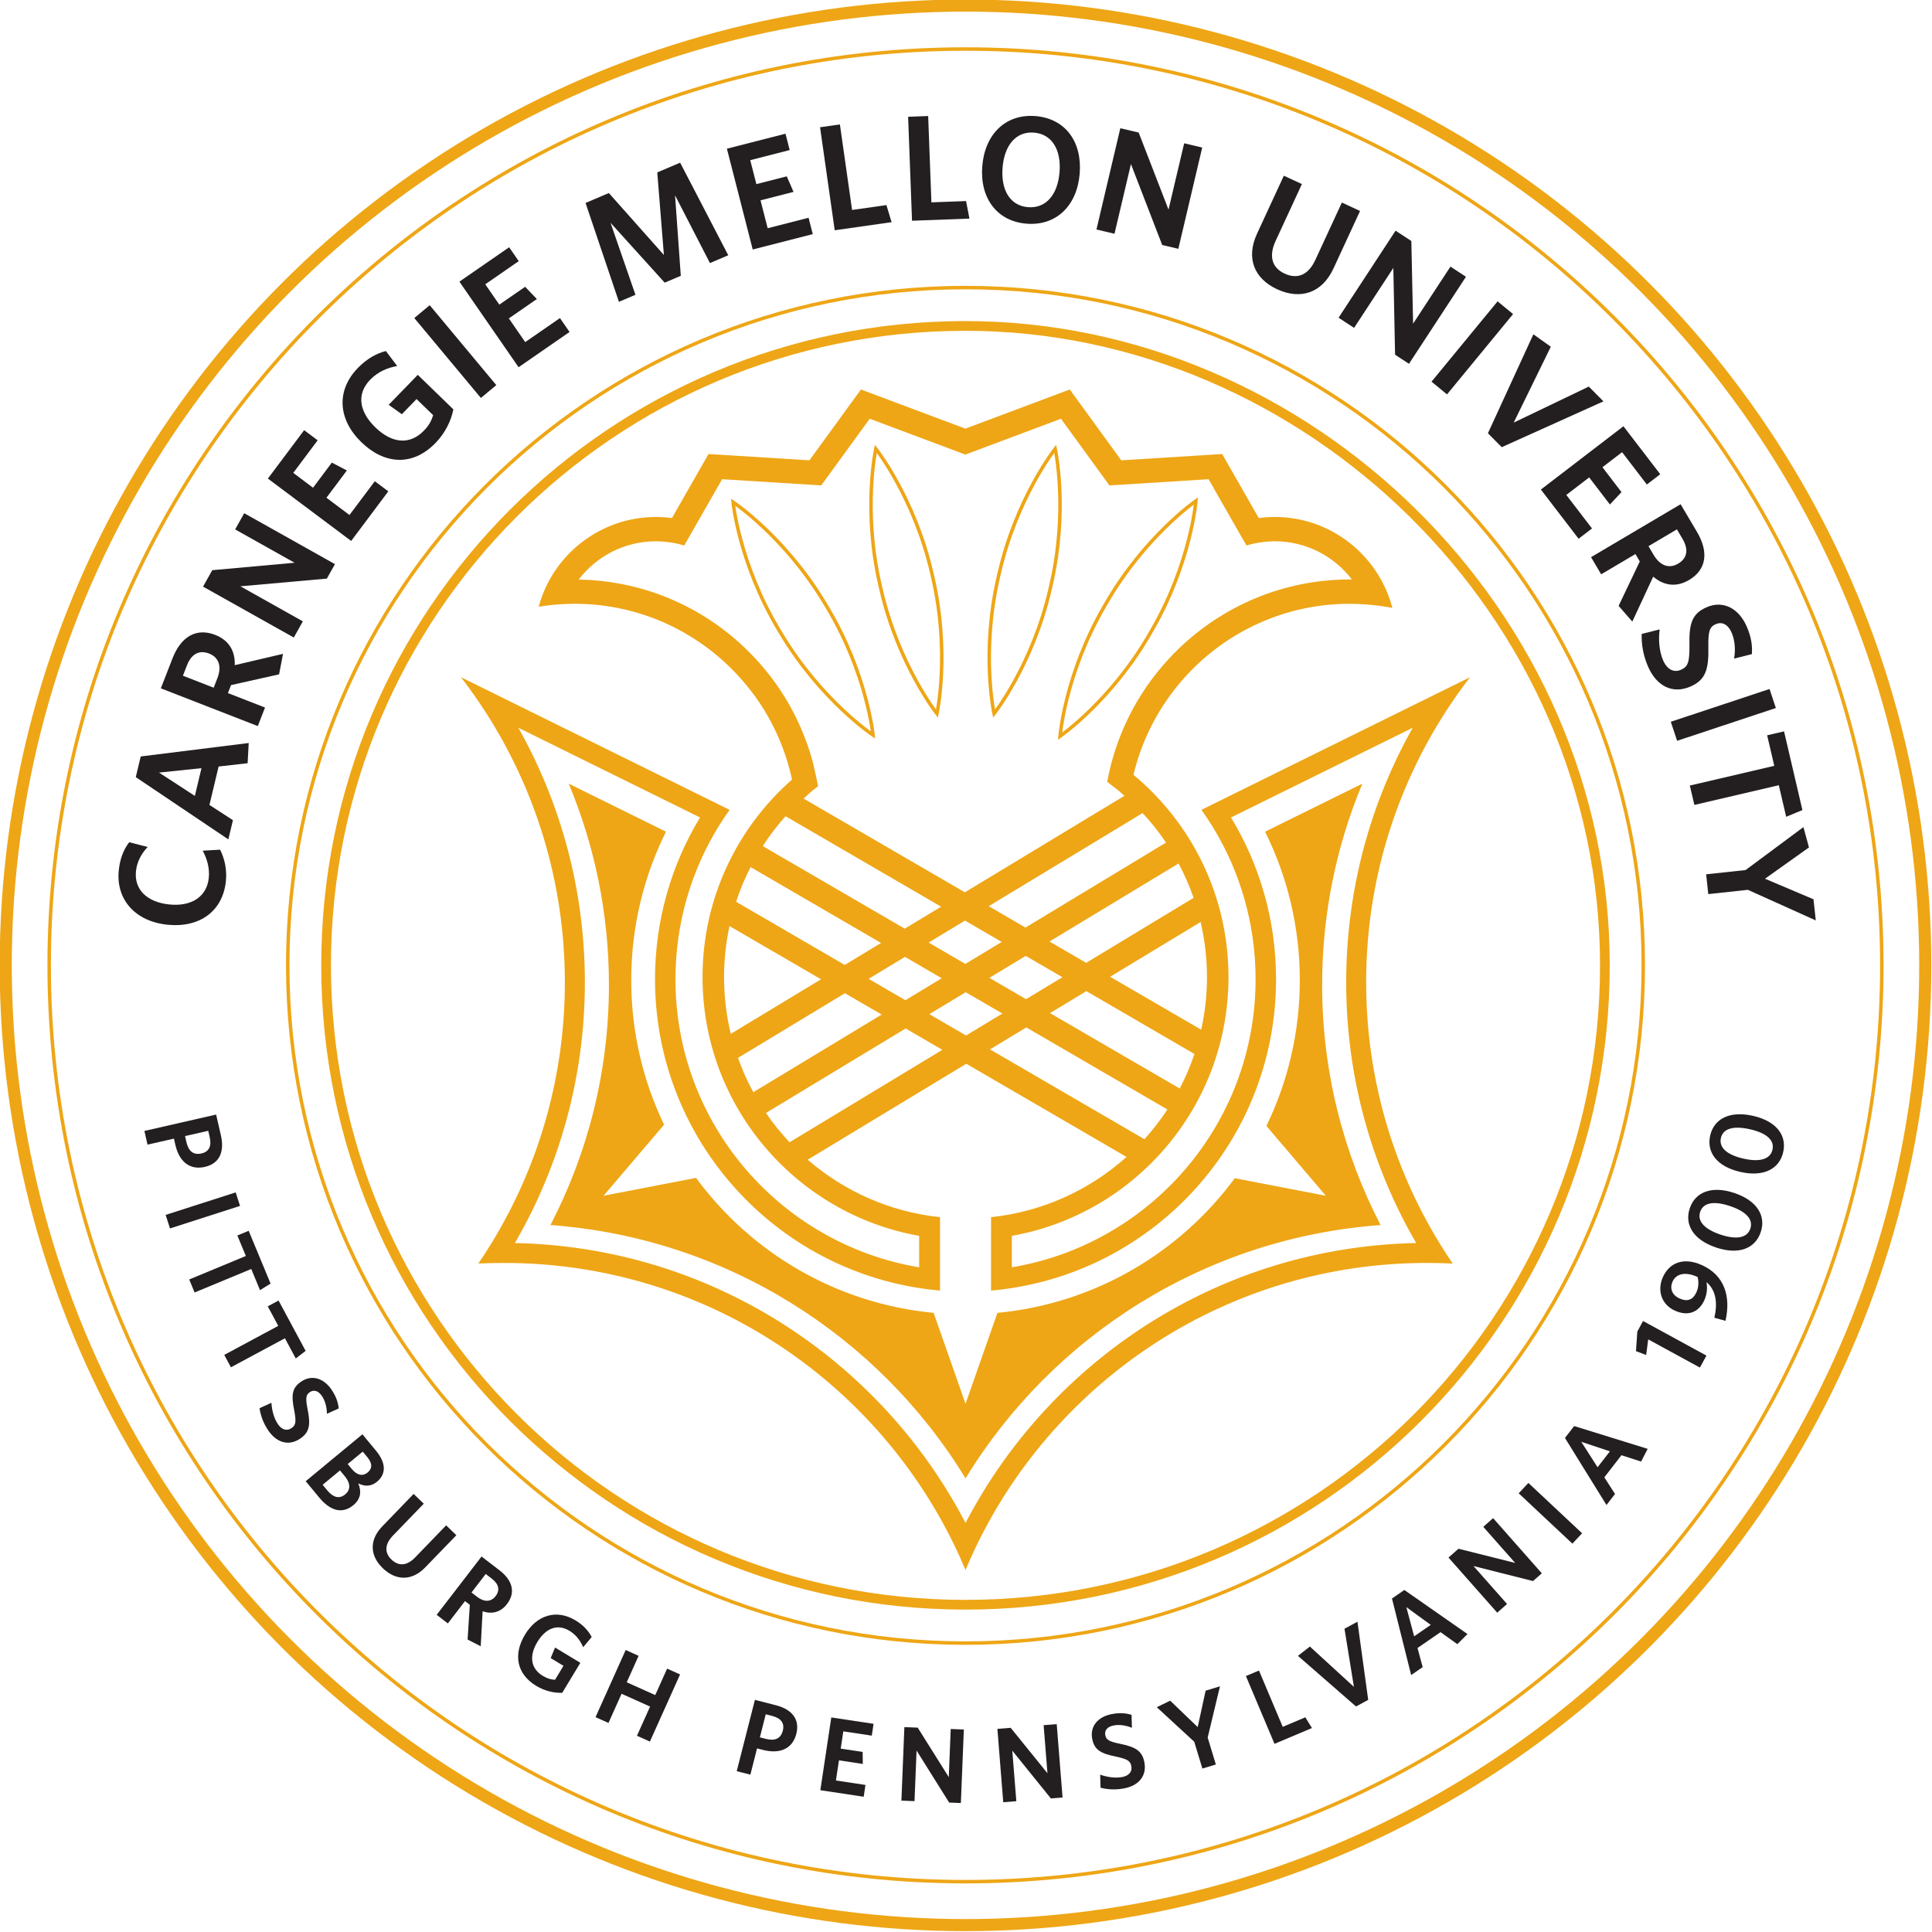 <svg xmlns:dc="http://purl.org/dc/elements/1.1/" xmlns:cc="http://creativecommons.org/ns#" xmlns:rdf="http://www.w3.org/1999/02/22-rdf-syntax-ns#" xmlns:svg="http://www.w3.org/2000/svg" xmlns="http://www.w3.org/2000/svg" xmlns:xlink="http://www.w3.org/1999/xlink" xmlns:sodipodi="http://sodipodi.sourceforge.net/DTD/sodipodi-0.dtd" xmlns:inkscape="http://www.inkscape.org/namespaces/inkscape" width="300" height="300" id="svg2" inkscape:version="0.48.1 " sodipodi:docname="New document 1"><defs id="defs4"><defs id="defs3330"><rect height="292.879" width="292.878" id="SVGID_1_" x="0" y="0"></rect></defs><clipPath id="SVGID_2_"><use id="use3334" xlink:href="#SVGID_1_" style="overflow:visible" x="0" y="0" width="1" height="1"></use></clipPath></defs><g inkscape:label="Layer 1" inkscape:groupmode="layer" id="layer1" transform="translate(-142.226,-322.929)"><g id="g3657" transform="matrix(1.03,0,0,1.03,-97.956,-38.589)"><circle transform="translate(232.303,350.082)" d="m 291.13,146.438 c 0,79.911 -64.78,144.691 -144.691,144.691 C 66.528,291.129 1.748,226.349 1.748,146.438 1.748,66.527 66.528,1.747 146.439,1.747 c 79.911,0 144.691,64.78 144.691,144.691 z" style="fill:none;stroke:#eea616;stroke-width:1.822;stroke-miterlimit:3.864" sodipodi:ry="144.69099" sodipodi:rx="144.69099" sodipodi:cy="146.438" sodipodi:cx="146.439" clip-path="url(#SVGID_2_)" stroke-miterlimit="3.864" cx="146.439" cy="146.438" r="144.691" id="circle3338"></circle><g transform="translate(232.303,350.082)" id="g3340"><defs id="defs3342"><path d="m 50.045,146.439 c 0,53.239 43.156,96.393 96.395,96.393 53.238,0 96.392,-43.154 96.392,-96.393 0,-53.237 -43.153,-96.396 -96.392,-96.396 -53.239,0 -96.395,43.159 -96.395,96.396" id="SVGID_3_" inkscape:connector-curvature="0"></path></defs><clipPath id="SVGID_4_"><use id="use3346" xlink:href="#SVGID_3_" style="overflow:visible" x="0" y="0" width="1" height="1"></use></clipPath><g id="g3348" clip-path="url(#SVGID_4_)"><defs id="defs3350"><rect height="275.107" width="302.598" y="8.945" x="-4.839" id="SVGID_5_"></rect></defs><clipPath id="SVGID_6_"><use id="use3354" xlink:href="#SVGID_5_" style="overflow:visible" x="0" y="0" width="1" height="1"></use></clipPath><g id="g3356" clip-path="url(#SVGID_6_)" transform="translate(-8.564484e-8,-1.362658e-5)"><image id="image3358" transform="matrix(0.46,0,0,-0.46,-4.839,284.053)" height="598" width="658" style="overflow:visible">				</image></g></g></g><g transform="translate(232.303,350.082)" id="g3360"><defs id="defs3362"><rect height="292.879" width="292.878" id="SVGID_7_" x="0" y="0"></rect></defs><clipPath id="SVGID_8_"><use id="use3366" xlink:href="#SVGID_7_" style="overflow:visible" x="0" y="0" width="1" height="1"></use></clipPath><path id="path3368" d="m 206.84,149.005 c 0,-15.059 4.419,-29.085 12.024,-40.856 1.143,-1.77 2.359,-3.487 3.645,-5.152 l -40.506,19.999 c 0.586,0.82 1.148,1.659 1.68,2.522 4.113,6.698 6.488,14.577 6.488,23.011 0,21.836 -15.895,39.949 -36.745,43.432 v -4.697 l 0.058,-0.053 c 18.533,-3.326 32.601,-19.521 32.601,-39.004 0,-12.267 -5.572,-23.216 -14.32,-30.489 1.005,-4.25 2.83,-8.192 5.285,-11.652 0.783,-1.099 1.624,-2.152 2.529,-3.15 6.134,-6.745 14.971,-10.986 24.788,-10.986 0.814,0 1.618,0.039 2.418,0.096 1.359,0.098 2.697,0.273 4.008,0.529 -0.361,-1.391 -0.884,-2.718 -1.547,-3.958 -3.079,-5.798 -9.18,-9.755 -16.187,-9.755 -0.818,0 -1.62,0.059 -2.412,0.165 l -5.517,-9.655 c 0,0 -13.461,0.84 -15.208,0.95 -1.006,-1.382 -7.768,-10.679 -7.768,-10.679 0,0 -14.562,5.461 -15.739,5.904 -1.18,-0.443 -15.741,-5.904 -15.741,-5.904 0,0 -6.763,9.297 -7.768,10.679 -1.751,-0.11 -15.211,-0.95 -15.211,-0.95 l -5.517,9.655 c -0.79,-0.106 -1.591,-0.165 -2.411,-0.165 -6.957,0 -13.021,3.899 -16.124,9.625 -0.664,1.225 -1.189,2.537 -1.559,3.911 1.304,-0.214 2.631,-0.353 3.979,-0.411 0.483,-0.021 0.969,-0.037 1.455,-0.037 10.152,0 19.253,4.542 25.401,11.694 0.869,1.009 1.682,2.066 2.426,3.173 2.334,3.476 4.03,7.407 4.933,11.634 -8.264,7.266 -13.488,17.906 -13.488,29.775 0,19.506 14.099,35.712 32.659,39.016 v 4.738 c -20.849,-3.483 -36.74,-21.596 -36.74,-43.432 0,-8.434 2.374,-16.313 6.484,-23.011 0.529,-0.863 1.093,-1.702 1.68,-2.522 L 70.368,102.996 c 1.286,1.665 2.501,3.382 3.645,5.152 7.606,11.771 12.023,25.797 12.023,40.856 0,14.396 -4.041,27.856 -11.047,39.3 -0.641,1.049 -1.307,2.079 -1.999,3.091 1.222,-0.06 2.447,-0.094 3.684,-0.094 0.065,0 0.133,-0.004 0.198,-0.004 29.884,0 55.703,17.39 67.899,42.6 0.591,1.214 1.144,2.446 1.665,3.697 l 0.004,-0.025 v 0.025 c 0.523,-1.251 1.078,-2.483 1.665,-3.697 12.195,-25.21 38.017,-42.6 67.898,-42.6 0.067,0 0.135,0.004 0.202,0.004 1.231,0 2.46,0.034 3.682,0.094 -0.693,-1.012 -1.356,-2.042 -2.001,-3.091 -7.004,-11.443 -11.046,-24.903 -11.046,-39.299 m -88.152,-52.5 -0.342,-0.567 c -6.032,-10.037 -6.949,-19.339 -6.949,-19.339 0,0 7.783,5.174 13.813,15.213 l -0.021,-0.043 0.364,0.612 c 6.03,10.035 6.947,19.337 6.947,19.337 0,0 -7.78,-5.174 -13.812,-15.213 m 23.448,11.984 c 0,0 -5.803,-7.329 -8.437,-18.738 l -0.149,-0.646 c -2.633,-11.41 -0.631,-20.539 -0.631,-20.539 0,0 5.801,7.326 8.435,18.736 l -0.008,-0.046 0.159,0.695 c 2.632,11.406 0.631,20.538 0.631,20.538 m 25.164,-16.044 0.354,-0.619 -0.022,0.042 c 5.855,-10.14 13.547,-15.449 13.547,-15.449 0,0 -0.755,9.315 -6.612,19.456 l -0.332,0.576 c -5.855,10.14 -13.545,15.449 -13.545,15.449 0,0 0.755,-9.315 6.61,-19.455 m -15.919,-4.495 0.156,-0.695 -0.006,0.046 c 2.633,-11.41 8.432,-18.736 8.432,-18.736 0,0 2.004,9.129 -0.629,20.539 l -0.15,0.646 c -2.634,11.409 -8.436,18.738 -8.436,18.738 0,0 -2,-9.131 0.633,-20.538" clip-rule="evenodd" clip-path="url(#SVGID_8_)" inkscape:connector-curvature="0" style="fill:#ffffff;fill-rule:evenodd"></path><path id="path3370" d="m 206.84,149.005 c 0,-15.059 4.419,-29.085 12.024,-40.856 1.143,-1.77 2.359,-3.487 3.645,-5.152 l -40.506,19.999 c 0.586,0.82 1.148,1.659 1.68,2.522 4.113,6.698 6.488,14.577 6.488,23.011 0,21.836 -15.895,39.949 -36.745,43.432 v -4.697 l 0.058,-0.053 c 18.533,-3.326 32.601,-19.521 32.601,-39.004 0,-12.267 -5.572,-23.216 -14.32,-30.489 1.005,-4.25 2.83,-8.192 5.285,-11.652 0.783,-1.099 1.624,-2.152 2.529,-3.15 6.134,-6.745 14.971,-10.986 24.788,-10.986 0.814,0 1.618,0.039 2.418,0.096 1.359,0.098 2.697,0.273 4.008,0.529 -0.361,-1.391 -0.884,-2.718 -1.547,-3.958 -3.079,-5.798 -9.18,-9.755 -16.187,-9.755 -0.818,0 -1.62,0.059 -2.412,0.165 l -5.517,-9.655 c 0,0 -13.461,0.84 -15.208,0.95 -1.006,-1.382 -7.768,-10.679 -7.768,-10.679 0,0 -14.562,5.461 -15.739,5.904 -1.18,-0.443 -15.741,-5.904 -15.741,-5.904 0,0 -6.763,9.297 -7.768,10.679 -1.751,-0.11 -15.211,-0.95 -15.211,-0.95 l -5.517,9.655 c -0.79,-0.106 -1.591,-0.165 -2.411,-0.165 -6.957,0 -13.021,3.899 -16.124,9.625 -0.664,1.225 -1.189,2.537 -1.559,3.911 1.304,-0.214 2.631,-0.353 3.979,-0.411 0.483,-0.021 0.969,-0.037 1.455,-0.037 10.152,0 19.253,4.542 25.401,11.694 0.869,1.009 1.682,2.066 2.426,3.173 2.334,3.476 4.03,7.407 4.933,11.634 -8.264,7.266 -13.488,17.906 -13.488,29.775 0,19.506 14.099,35.712 32.659,39.016 v 4.738 c -20.849,-3.483 -36.74,-21.596 -36.74,-43.432 0,-8.434 2.374,-16.313 6.484,-23.011 0.529,-0.863 1.093,-1.702 1.68,-2.522 L 70.368,102.996 c 1.286,1.665 2.501,3.382 3.645,5.152 7.606,11.771 12.023,25.797 12.023,40.856 0,14.396 -4.041,27.856 -11.047,39.3 -0.641,1.049 -1.307,2.079 -1.999,3.091 1.222,-0.06 2.447,-0.094 3.684,-0.094 0.065,0 0.133,-0.004 0.198,-0.004 29.884,0 55.703,17.39 67.899,42.6 0.591,1.214 1.144,2.446 1.665,3.697 l 0.004,-0.025 v 0.025 c 0.523,-1.251 1.078,-2.483 1.665,-3.697 12.195,-25.21 38.017,-42.6 67.898,-42.6 0.067,0 0.135,0.004 0.202,0.004 1.231,0 2.46,0.034 3.682,0.094 -0.693,-1.012 -1.356,-2.042 -2.001,-3.091 -7.004,-11.443 -11.046,-24.903 -11.046,-39.299 m -88.152,-52.5 -0.342,-0.567 c -6.032,-10.037 -6.949,-19.339 -6.949,-19.339 0,0 7.783,5.174 13.813,15.213 l -0.021,-0.043 0.364,0.612 c 6.03,10.035 6.947,19.337 6.947,19.337 0,0 -7.78,-5.174 -13.812,-15.213 m 23.448,11.984 c 0,0 -5.803,-7.329 -8.437,-18.738 l -0.149,-0.646 c -2.633,-11.41 -0.631,-20.539 -0.631,-20.539 0,0 5.801,7.326 8.435,18.736 l -0.008,-0.046 0.159,0.695 c 2.632,11.406 0.631,20.538 0.631,20.538 m 25.164,-16.044 0.354,-0.619 -0.022,0.042 c 5.855,-10.14 13.547,-15.449 13.547,-15.449 0,0 -0.755,9.315 -6.612,19.456 l -0.332,0.576 c -5.855,10.14 -13.545,15.449 -13.545,15.449 0,0 0.755,-9.315 6.61,-19.455 m -15.919,-4.495 0.156,-0.695 -0.006,0.046 c 2.633,-11.41 8.432,-18.736 8.432,-18.736 0,0 2.004,9.129 -0.629,20.539 l -0.15,0.646 c -2.634,11.409 -8.436,18.738 -8.436,18.738 0,0 -2,-9.131 0.633,-20.538" clip-rule="evenodd" clip-path="url(#SVGID_8_)" inkscape:connector-curvature="0" style="fill:#ffffff;fill-rule:evenodd"></path><path id="path3372" d="m 206.84,149.003 c 0,-15.056 4.419,-29.084 12.024,-40.854 1.143,-1.768 2.359,-3.487 3.645,-5.152 l -40.506,20 c 0.586,0.819 1.152,1.658 1.68,2.52 4.113,6.698 6.488,14.576 6.488,23.01 0,21.838 -15.895,39.946 -36.745,43.434 v -4.697 l 0.058,-0.053 c 18.533,-3.326 32.603,-19.521 32.603,-39.006 0,-12.264 -5.574,-23.215 -14.322,-30.488 1.009,-4.25 2.83,-8.192 5.287,-11.649 0.781,-1.099 1.622,-2.154 2.529,-3.149 6.132,-6.746 14.971,-10.988 24.786,-10.988 0.814,0 1.62,0.039 2.418,0.097 1.361,0.099 2.699,0.271 4.008,0.528 -0.359,-1.391 -0.884,-2.718 -1.545,-3.959 -3.081,-5.798 -9.18,-9.753 -16.188,-9.753 -0.816,0 -1.62,0.058 -2.408,0.163 l -5.519,-9.654 c 0,0 -13.463,0.84 -15.21,0.95 -1.006,-1.383 -7.766,-10.678 -7.766,-10.678 0,0 -14.562,5.459 -15.741,5.902 -1.18,-0.443 -15.741,-5.902 -15.741,-5.902 0,0 -6.761,9.295 -7.766,10.678 -1.749,-0.11 -15.211,-0.95 -15.211,-0.95 l -5.516,9.654 c -0.79,-0.105 -1.594,-0.163 -2.411,-0.163 -6.958,0 -13.021,3.898 -16.124,9.623 -0.664,1.228 -1.188,2.538 -1.561,3.911 1.304,-0.213 2.633,-0.353 3.981,-0.41 0.483,-0.021 0.967,-0.037 1.455,-0.037 10.15,0 19.254,4.542 25.401,11.696 0.869,1.009 1.682,2.063 2.426,3.17 2.334,3.475 4.03,7.408 4.934,11.634 -8.265,7.266 -13.489,17.906 -13.489,29.774 0,19.505 14.097,35.714 32.658,39.018 v 4.738 c -20.847,-3.483 -36.74,-21.596 -36.74,-43.434 0,-8.434 2.372,-16.312 6.484,-23.01 0.529,-0.862 1.096,-1.701 1.68,-2.52 l -40.506,-20 c 1.284,1.665 2.5,3.384 3.645,5.152 7.606,11.77 12.024,25.798 12.024,40.854 0,14.398 -4.042,27.858 -11.05,39.302 -0.639,1.049 -1.307,2.079 -1.997,3.091 1.22,-0.06 2.447,-0.09 3.682,-0.094 0.067,0 0.133,0 0.2,0 29.884,0 55.703,17.386 67.899,42.596 0.589,1.214 1.144,2.446 1.665,3.697 l 0.002,-0.025 v 0.025 c 0.525,-1.251 1.078,-2.483 1.665,-3.697 12.199,-25.21 38.017,-42.596 67.898,-42.596 0.067,0 0.135,0 0.202,0 1.231,0.004 2.46,0.034 3.682,0.094 -0.689,-1.012 -1.356,-2.042 -1.997,-3.091 -7.008,-11.444 -11.05,-24.904 -11.05,-39.302 m -33.429,23.647 -23.281,-13.543 5.479,-3.31 21.266,12.369 c -1.042,1.581 -2.198,3.084 -3.464,4.484 m -26.99,-26.425 -5.54,-3.223 5.479,-3.313 5.541,3.22 -5.48,3.316 z m 9.096,-1.213 5.533,3.214 -5.48,3.315 -5.533,-3.218 5.48,-3.311 z m -12.665,3.371 -5.476,3.313 -5.539,-3.224 5.476,-3.313 5.539,3.224 z m 3.617,2.105 5.53,3.212 -5.477,3.313 -5.533,-3.218 5.48,-3.307 z m 32.265,14.517 -19.554,-11.366 5.477,-3.315 16.297,9.475 c -0.605,1.801 -1.354,3.539 -2.22,5.206 m 4.11,-16.8 c 0,2.725 -0.309,5.377 -0.876,7.932 l -13.728,-7.979 13.641,-8.252 c 0.622,2.663 0.963,5.443 0.963,8.299 m -2.019,-11.943 -16.194,9.799 -5.533,-3.214 19.46,-11.766 c 0.884,1.656 1.645,3.385 2.267,5.181 m -7.685,-12.779 c 1.287,1.386 2.467,2.873 3.527,4.447 l -21.186,12.813 -5.542,-3.224 23.201,-14.036 z m -56.006,-20.48 c -0.904,-1.188 -1.878,-2.317 -2.916,-3.389 -6.63,-6.854 -15.865,-11.168 -26.098,-11.333 2.681,-3.506 6.904,-5.774 11.649,-5.774 0.135,0 0.269,0.008 0.402,0.01 1.341,0.036 2.637,0.252 3.865,0.625 0.531,-0.93 1.182,-2.068 1.853,-3.243 1.625,-2.842 3.372,-5.898 3.855,-6.748 1.947,0.123 14.943,0.934 14.943,0.934 0,0 6.007,-8.26 7.311,-10.051 2.177,0.816 14.416,5.404 14.416,5.404 0,0 12.236,-4.588 14.415,-5.404 1.301,1.792 7.306,10.051 7.306,10.051 0,0 13.002,-0.811 14.947,-0.934 0.483,0.85 2.232,3.905 3.854,6.748 0.675,1.175 1.322,2.313 1.854,3.243 1.229,-0.374 2.524,-0.589 3.862,-0.625 0.135,-0.002 0.271,-0.01 0.404,-0.01 4.742,0 8.961,2.266 11.643,5.767 -0.11,-0.002 -0.221,-0.009 -0.335,-0.009 -10.049,0 -19.176,4.019 -25.874,10.522 -1.084,1.057 -2.109,2.176 -3.063,3.356 -3.107,3.851 -5.454,8.333 -6.836,13.216 0,0.002 0,0.002 0,0.002 -0.314,1.118 -0.583,2.256 -0.79,3.413 0.127,0.094 0.247,0.196 0.375,0.293 0.328,0.242 0.652,0.491 0.97,0.745 0.219,0.174 0.44,0.352 0.652,0.535 0.079,0.064 0.157,0.132 0.236,0.202 0.124,0.106 0.247,0.219 0.373,0.324 l -24.068,14.553 -24.324,-14.136 c 0.635,-0.566 1.298,-1.157 1.298,-1.157 0.291,-0.24 0.589,-0.468 0.887,-0.699 -0.194,-1.181 -0.752,-3.484 -0.748,-3.49 -1.257,-4.75 -3.428,-9.131 -6.318,-12.941 m 2.173,20.953 23.451,13.638 -5.479,3.315 -21.411,-12.45 c 1.03,-1.587 2.179,-3.094 3.439,-4.503 m -5.271,7.67 19.673,11.439 -5.479,3.313 -16.378,-9.526 c 0.594,-1.81 1.327,-3.553 2.184,-5.226 m -3.999,16.579 c 0,-2.639 0.286,-5.211 0.821,-7.689 l 13.798,8.024 -13.606,8.227 c -0.661,-2.746 -1.013,-5.614 -1.013,-8.562 m 2.099,12.185 16.124,-9.751 5.541,3.219 -19.356,11.706 c -0.898,-1.653 -1.672,-3.379 -2.309,-5.174 m 4.215,8.304 21.061,-12.737 5.534,3.218 -23.039,13.937 c -1.294,-1.38 -2.487,-2.855 -3.556,-4.418 m 30.089,61.806 0,0 c -12.84,-24.634 -38.378,-41.596 -67.938,-42.198 6.707,-11.553 10.551,-24.979 10.551,-39.299 0,-13.945 -3.646,-27.035 -10.027,-38.382 l 27.391,13.525 c -4.31,7.112 -6.79,15.456 -6.79,24.381 0,23.543 17.266,43.052 39.824,46.562 1.036,0.165 2.083,0.296 3.142,0.386 l 0.002,-11.073 c -7.591,-0.798 -14.48,-3.929 -19.952,-8.66 l 23.915,-14.468 24.153,14.048 c -5.541,4.964 -12.613,8.26 -20.423,9.08 l -0.002,11.073 c 1.059,-0.09 2.107,-0.221 3.141,-0.386 22.563,-3.51 39.827,-23.019 39.827,-46.562 0,-8.925 -2.483,-17.269 -6.789,-24.381 l 27.389,-13.525 c -6.381,11.347 -10.028,24.437 -10.028,38.382 0,14.32 3.844,27.746 10.551,39.299 -29.559,0.602 -55.096,17.564 -67.937,42.198 m 59.824,-111.451 -14.664,7.24 c 3.347,6.741 5.235,14.336 5.235,22.377 0,7.88 -1.812,15.339 -5.039,21.984 l 8.963,10.526 -13.728,-2.648 c -8.279,11.234 -21.114,18.909 -35.782,20.299 l -4.802,13.688 h -0.015 l -4.802,-13.688 c -14.685,-1.39 -27.532,-9.084 -35.814,-20.344 l -13.948,2.693 9.125,-10.714 c -3.173,-6.601 -4.949,-13.992 -4.949,-21.797 0,-8.041 1.887,-15.636 5.236,-22.377 l -14.663,-7.24 c 3.903,9.34 6.063,19.591 6.063,30.344 0,13.054 -3.191,25.363 -8.819,36.2 26.481,1.922 49.491,16.733 62.577,38.188 v -0.049 l 0.004,0.049 c 13.085,-21.454 36.097,-36.266 62.575,-38.188 -5.625,-10.837 -8.816,-23.146 -8.816,-36.2 0,-10.752 2.158,-21.003 6.063,-30.343" clip-rule="evenodd" clip-path="url(#SVGID_8_)" inkscape:connector-curvature="0" style="fill:#eea616;fill-rule:evenodd"></path><path id="path3374" d="m 44.261,146.439 c 0,-56.434 45.745,-102.179 102.178,-102.179 56.431,0 102.18,45.746 102.18,102.179 0,56.43 -45.749,102.177 -102.18,102.177 -56.433,0 -102.178,-45.747 -102.178,-102.177 z M 146.439,8.296 c 76.291,0 138.142,61.848 138.142,138.143 0,76.292 -61.851,138.142 -138.142,138.142 C 70.146,284.581 8.297,222.73 8.297,146.439 8.297,70.145 70.146,8.296 146.439,8.296 z" stroke-miterlimit="3.864" clip-path="url(#SVGID_8_)" inkscape:connector-curvature="0" style="fill:none;stroke:#eea616;stroke-width:0.523;stroke-miterlimit:3.864"></path><path id="path3376" d="m 27.317,173.489 -0.211,-0.929 -3.981,0.91 -0.472,-2.067 10.814,-2.469 0.724,3.165 c 0.564,2.477 -0.242,4.229 -2.421,4.724 -2.336,0.532 -3.889,-0.857 -4.453,-3.334 m 5.185,-1.116 -0.224,-0.992 -3.497,0.798 0.207,0.91 c 0.305,1.334 1.032,1.993 2.271,1.708 1.128,-0.255 1.549,-1.094 1.243,-2.424" clip-path="url(#SVGID_8_)" inkscape:connector-curvature="0" style="fill:#231f20"></path><rect id="rect3378" height="2.141" width="11.093" clip-path="url(#SVGID_8_)" transform="matrix(-0.952,0.306,-0.306,-0.952,117.577,348.285)" y="182.277" x="25.976" style="fill:#231f20"></rect><polygon id="polygon3380" points="36.666,187.166 38.374,186.458 41.675,194.415 40.084,195.407 38.761,192.216 30.222,195.756 29.408,193.797 37.947,190.253 " clip-path="url(#SVGID_8_)" style="fill:#231f20"></polygon><polygon id="polygon3382" points="41.251,197.846 42.879,196.97 46.959,204.559 45.474,205.705 43.838,202.66 35.695,207.035 34.689,205.166 42.833,200.791 " clip-path="url(#SVGID_8_)" style="fill:#231f20"></polygon><path id="path3384" d="m 41.308,216.531 c -0.752,-1.124 -1.141,-2.255 -1.298,-3.33 l 1.794,-0.813 c 0.065,1.079 0.347,2.282 0.965,3.203 0.544,0.816 1.308,1.116 2.042,0.626 0.683,-0.457 0.748,-0.963 0.43,-2.683 -0.465,-2.285 -0.359,-3.401 1.069,-4.356 1.63,-1.09 3.42,-0.468 4.573,1.255 0.698,1.042 0.967,1.907 1.066,2.806 l -1.781,0.806 c -0.005,-0.963 -0.253,-1.937 -0.737,-2.66 -0.59,-0.88 -1.277,-0.981 -1.837,-0.606 -0.588,0.394 -0.672,0.877 -0.349,2.518 0.495,2.412 0.305,3.547 -1.124,4.503 -1.804,1.204 -3.623,0.507 -4.813,-1.269" clip-path="url(#SVGID_8_)" inkscape:connector-curvature="0" style="fill:#231f20"></path><path id="path3386" d="m 49.001,226.664 -2.03,-2.453 8.548,-7.073 2.06,2.487 c 1.588,1.926 1.479,3.56 0.129,4.672 -0.893,0.738 -1.883,0.727 -2.809,0.239 0.492,1.199 0.395,2.346 -0.746,3.285 -1.682,1.394 -3.492,0.847 -5.152,-1.157 m 3.845,-3.226 -0.708,-0.854 -2.614,2.165 0.729,0.877 c 0.859,1.041 1.795,1.288 2.651,0.584 0.867,-0.718 0.844,-1.681 -0.058,-2.772 m 3.41,-2.861 -0.687,-0.828 -2.267,1.873 0.625,0.757 c 0.8,0.967 1.653,1.116 2.384,0.51 0.682,-0.563 0.764,-1.32 -0.055,-2.312" clip-path="url(#SVGID_8_)" inkscape:connector-curvature="0" style="fill:#231f20"></path><path id="path3388" d="m 58.589,237.325 c -1.929,-1.865 -2.085,-4.229 -0.073,-6.309 l 4.725,-4.892 1.526,1.476 -4.648,4.81 c -1.173,1.214 -1.355,2.514 -0.233,3.597 1.133,1.094 2.391,0.925 3.577,-0.3 l 4.68,-4.844 1.539,1.487 -4.694,4.854 c -2.044,2.114 -4.468,1.986 -6.399,0.121" clip-path="url(#SVGID_8_)" inkscape:connector-curvature="0" style="fill:#231f20"></path><path id="path3390" d="m 71.377,248.08 0.336,-5.237 -0.727,-0.562 -2.587,3.368 -1.682,-1.297 6.763,-8.792 2.727,2.099 c 1.962,1.509 2.432,3.349 1.118,5.057 -0.99,1.289 -2.293,1.563 -3.684,1.102 l -0.286,5.274 -1.978,-1.012 z m 3.664,-9.166 -0.93,-0.72 -2.146,2.791 0.853,0.659 c 1.046,0.802 2.077,0.806 2.783,-0.112 0.675,-0.881 0.499,-1.809 -0.56,-2.618" clip-path="url(#SVGID_8_)" inkscape:connector-curvature="0" style="fill:#231f20"></path><path id="path3392" d="m 81.728,255.066 c -3.013,-1.82 -3.468,-4.803 -1.697,-7.731 1.777,-2.944 4.731,-3.885 7.62,-2.14 1.212,0.73 1.952,1.593 2.434,2.503 l -1.283,1.536 c -0.408,-0.944 -1.029,-1.844 -2.075,-2.477 -1.856,-1.12 -3.607,-0.337 -4.83,1.686 -1.231,2.038 -1.082,3.967 0.831,5.121 0.662,0.4 1.213,0.543 1.83,0.58 l 1.271,-2.104 -1.927,-1.165 0.661,-1.593 3.812,2.304 -2.733,4.525 c -1.246,0.038 -2.648,-0.28 -3.914,-1.045" clip-path="url(#SVGID_8_)" inkscape:connector-curvature="0" style="fill:#231f20"></path><polygon id="polygon3394" points="96.91,262.585 98.887,258.184 94.591,256.254 92.614,260.651 90.663,259.779 95.21,249.657 97.159,250.534 95.368,254.523 99.665,256.452 101.458,252.463 103.408,253.34 98.861,263.461 " clip-path="url(#SVGID_8_)" style="fill:#231f20"></polygon><path id="path3396" d="m 115.933,264.724 -0.919,-0.232 -1.008,3.956 -2.056,-0.524 2.742,-10.751 3.147,0.806 c 2.461,0.629 3.65,2.143 3.098,4.308 -0.593,2.32 -2.541,3.066 -5.004,2.437 m 1.375,-5.125 -0.982,-0.25 -0.886,3.476 0.904,0.229 c 1.325,0.341 2.242,-0.007 2.557,-1.236 0.285,-1.125 -0.27,-1.881 -1.593,-2.219" clip-path="url(#SVGID_8_)" inkscape:connector-curvature="0" style="fill:#231f20"></path><polygon id="polygon3398" points="124.555,270.792 126.205,259.824 132.58,260.783 132.311,262.566 128.019,261.918 127.627,264.525 130.935,265.023 130.955,266.833 127.363,266.289 126.905,269.327 131.358,269.998 131.09,271.777 " clip-path="url(#SVGID_8_)" style="fill:#231f20"></polygon><polygon id="polygon3400" points="138.753,272.44 136.777,272.361 137.224,261.281 139.233,261.359 143.918,268.822 144.211,261.563 146.189,261.641 145.74,272.726 143.973,272.654 139.062,264.813 " clip-path="url(#SVGID_8_)" style="fill:#231f20"></polygon><polygon id="polygon3402" points="154.101,272.448 152.128,272.602 151.248,261.547 153.25,261.386 158.794,268.233 158.217,260.989 160.191,260.832 161.072,271.89 159.31,272.032 153.494,264.832 " clip-path="url(#SVGID_8_)" style="fill:#231f20"></polygon><path id="path3404" d="m 170.366,270.515 c -1.326,0.255 -2.521,0.173 -3.57,-0.097 l -0.054,-1.971 c 1.017,0.359 2.238,0.565 3.328,0.359 0.963,-0.188 1.538,-0.771 1.371,-1.641 -0.155,-0.806 -0.6,-1.063 -2.308,-1.438 -2.281,-0.461 -3.269,-0.992 -3.594,-2.682 -0.371,-1.926 0.897,-3.331 2.935,-3.724 1.23,-0.236 2.131,-0.15 3,0.108 l 0.051,1.955 c -0.89,-0.367 -1.886,-0.521 -2.74,-0.355 -1.042,0.202 -1.401,0.794 -1.274,1.457 0.133,0.693 0.543,0.959 2.182,1.3 2.416,0.483 3.386,1.098 3.71,2.787 0.413,2.133 -0.936,3.541 -3.037,3.942" clip-path="url(#SVGID_8_)" inkscape:connector-curvature="0" style="fill:#231f20"></path><polygon id="polygon3406" points="180.922,263.483 175.275,258.28 177.296,257.295 181.446,261.277 182.638,255.789 184.803,255.13 182.949,262.854 184.181,266.915 182.151,267.529 " clip-path="url(#SVGID_8_)" style="fill:#231f20"></polygon><polygon id="polygon3408" points="193.025,263.802 188.713,253.583 190.684,252.751 194.263,261.24 197.672,259.802 198.67,261.42 " clip-path="url(#SVGID_8_)" style="fill:#231f20"></polygon><polygon id="polygon3410" points="203.574,246.447 205.53,245.395 207.15,257.176 205.31,258.168 196.558,250.537 198.356,249.133 204.996,255.213 " clip-path="url(#SVGID_8_)" style="fill:#231f20"></polygon><path id="path3412" d="m 210.733,241.892 1.867,-1.285 9.516,6.643 -1.528,1.524 -2.536,-1.81 -3.468,2.39 0.775,2.881 -1.734,1.195 -2.892,-11.538 z m 3.341,5.701 2.505,-1.723 -3.679,-2.679 1.174,4.402 z" clip-path="url(#SVGID_8_)" inkscape:connector-curvature="0" style="fill:#231f20"></path><polygon id="polygon3414" points="228.08,242.72 226.6,244.03 219.254,235.719 220.76,234.389 229.308,236.531 224.499,231.088 225.978,229.777 233.324,238.094 231.998,239.262 223.026,236.999 " clip-path="url(#SVGID_8_)" style="fill:#231f20"></polygon><rect id="rect3416" height="2.139" width="11.091" clip-path="url(#SVGID_8_)" transform="matrix(0.73,0.684,-0.684,0.73,220.014,-98.472)" y="227.857" x="228.958" style="fill:#231f20"></rect><path id="path3418" d="m 236.812,217.688 1.386,-1.794 11.084,3.438 -0.992,1.914 -2.963,-0.955 -2.581,3.334 1.614,2.51 -1.289,1.663 -6.259,-10.11 z m 4.918,4.417 1.858,-2.401 -4.319,-1.438 2.461,3.839 z" clip-path="url(#SVGID_8_)" inkscape:connector-curvature="0" style="fill:#231f20"></path><polygon id="polygon3420" points="248.585,200.057 258.141,205.271 257.156,207.076 249.365,202.828 249.053,205.181 247.518,204.601 247.72,201.652 " clip-path="url(#SVGID_8_)" style="fill:#231f20"></polygon><path id="path3422" d="m 258.157,194.197 c 0.142,0.907 0.07,1.81 -0.326,2.709 -0.802,1.79 -2.401,2.498 -4.413,1.603 -2.057,-0.917 -2.746,-3.037 -1.843,-5.068 0.97,-2.169 3.105,-3.049 5.852,-1.824 3.491,1.559 4.405,4.803 3.585,8.414 l -1.675,-0.465 c 0.487,-2.158 0.295,-4.094 -1.18,-5.369 m -1.342,-0.775 -0.06,-0.026 c -1.836,-0.82 -3.195,-0.457 -3.72,0.72 -0.457,1.026 -0.098,2.034 1.079,2.555 1.127,0.506 1.996,0.221 2.517,-0.951 0.323,-0.721 0.375,-1.474 0.184,-2.298" clip-path="url(#SVGID_8_)" inkscape:connector-curvature="0" style="fill:#231f20"></path><path id="path3424" d="m 266.327,186.657 c -0.828,2.468 -3.301,3.473 -6.729,2.322 -3.431,-1.15 -4.798,-3.442 -3.971,-5.911 0.824,-2.454 3.297,-3.458 6.725,-2.308 3.431,1.154 4.799,3.443 3.975,5.897 m -9.129,-3.06 c -0.465,1.386 0.617,2.61 3.053,3.431 2.442,0.817 4.042,0.491 4.51,-0.898 0.461,-1.387 -0.625,-2.585 -3.067,-3.401 -2.441,-0.818 -4.028,-0.522 -4.496,0.868" clip-path="url(#SVGID_8_)" inkscape:connector-curvature="0" style="fill:#231f20"></path><path id="path3426" d="m 269.712,174.599 c -0.58,2.54 -2.94,3.783 -6.465,2.981 -3.529,-0.802 -5.117,-2.948 -4.541,-5.484 0.573,-2.524 2.934,-3.769 6.462,-2.967 3.526,0.802 5.118,2.944 4.544,5.47 m -9.39,-2.136 c -0.326,1.424 0.872,2.536 3.379,3.109 2.51,0.573 4.071,0.086 4.394,-1.341 0.326,-1.428 -0.88,-2.51 -3.386,-3.079 -2.51,-0.569 -4.065,-0.116 -4.387,1.311" clip-path="url(#SVGID_8_)" inkscape:connector-curvature="0" style="fill:#231f20"></path><path id="path3428" d="m 34.939,133.728 c -0.457,4.545 -3.955,7.074 -8.793,6.588 -4.842,-0.483 -7.801,-3.774 -7.358,-8.186 0.181,-1.808 0.75,-3.168 1.568,-4.251 l 2.784,0.713 c -0.87,0.939 -1.609,2.146 -1.761,3.661 -0.276,2.761 1.656,4.667 5.051,5.009 3.437,0.344 5.654,-1.261 5.93,-4.021 0.146,-1.448 -0.241,-2.812 -0.913,-4.089 l 2.619,-0.15 c 0.666,1.323 1.049,2.961 0.873,4.726" clip-path="url(#SVGID_8_)" inkscape:connector-curvature="0" style="fill:#231f20"></path><path id="path3430" d="m 21.354,118.066 0.743,-3.119 16.282,-2.027 -0.165,3.046 -4.373,0.498 -1.382,5.792 3.541,2.298 -0.692,2.896 -13.954,-9.384 z m 8.906,2.826 0.998,-4.18 -6.4,0.669 5.402,3.511 z" clip-path="url(#SVGID_8_)" inkscape:connector-curvature="0" style="fill:#231f20"></path><path id="path3432" d="m 42.958,102.568 -7.243,1.621 -0.469,1.206 5.59,2.178 -1.087,2.796 -14.617,-5.692 1.765,-4.535 c 1.271,-3.26 3.584,-4.63 6.422,-3.525 2.141,0.834 3.029,2.5 2.954,4.566 l 7.277,-1.703 -0.592,3.088 z m -13.897,-1.337 -0.602,1.546 4.64,1.806 0.552,-1.418 c 0.677,-1.738 0.271,-3.14 -1.255,-3.735 -1.461,-0.567 -2.651,0.042 -3.335,1.801" clip-path="url(#SVGID_8_)" inkscape:connector-curvature="0" style="fill:#231f20"></path><polygon id="polygon3434" points="46.542,94.579 45.174,97.017 31.494,89.343 32.884,86.865 45.293,85.745 36.333,80.719 37.7,78.278 51.381,85.954 50.157,88.135 37.125,89.295 " clip-path="url(#SVGID_8_)" style="fill:#231f20"></polygon><polygon id="polygon3436" points="53.824,82.458 41.269,73.055 46.735,65.758 48.772,67.286 45.094,72.197 48.076,74.433 50.912,70.647 53.176,71.833 50.097,75.944 53.571,78.547 57.387,73.454 59.424,74.98 " clip-path="url(#SVGID_8_)" style="fill:#231f20"></polygon><path id="path3438" d="m 66.546,67.681 c -3.466,3.575 -7.716,3.254 -11.191,-0.117 -3.49,-3.388 -3.847,-7.754 -0.523,-11.182 1.393,-1.437 2.811,-2.181 4.222,-2.557 l 1.706,2.258 c -1.428,0.262 -2.865,0.83 -4.07,2.071 -2.136,2.202 -1.613,4.864 0.787,7.19 2.415,2.342 5.121,2.75 7.321,0.481 0.761,-0.782 1.136,-1.496 1.379,-2.334 l -2.496,-2.422 -2.214,2.285 -1.986,-1.417 4.385,-4.521 5.368,5.207 c -0.344,1.726 -1.232,3.558 -2.688,5.058" clip-path="url(#SVGID_8_)" inkscape:connector-curvature="0" style="fill:#231f20"></path><rect id="rect3440" height="3.025" width="15.688" clip-path="url(#SVGID_8_)" transform="matrix(0.64,0.768,-0.768,0.64,66.468,-33.982)" y="52.422" x="61.652" style="fill:#231f20"></rect><polygon id="polygon3442" points="79.063,56.268 70.142,43.366 77.639,38.182 79.088,40.274 74.039,43.767 76.158,46.832 80.049,44.143 81.82,45.986 77.595,48.909 80.063,52.48 85.299,48.859 86.748,50.953 " clip-path="url(#SVGID_8_)" style="fill:#231f20"></polygon><polygon id="polygon3444" points="110.673,39.39 107.913,40.565 102.652,30.354 103.517,42.485 101.091,43.519 92.926,34.493 96.68,45.347 94.191,46.407 89.157,31.503 92.671,30.007 100.97,39.346 99.971,26.898 103.421,25.431 " clip-path="url(#SVGID_8_)" style="fill:#231f20"></polygon><polygon id="polygon3446" points="114.361,38.519 110.47,23.323 119.302,21.063 119.933,23.53 113.987,25.053 114.912,28.664 119.492,27.491 120.514,29.835 115.537,31.108 116.615,35.314 122.781,33.736 123.413,36.202 " clip-path="url(#SVGID_8_)" style="fill:#231f20"></polygon><polygon id="polygon3448" points="126.723,35.62 124.513,20.092 127.505,19.665 129.34,32.561 134.518,31.824 135.297,34.4 " clip-path="url(#SVGID_8_)" style="fill:#231f20"></polygon><polygon id="polygon3450" points="138.378,34.185 137.788,18.511 140.811,18.396 141.3,31.413 146.524,31.217 147.033,33.859 " clip-path="url(#SVGID_8_)" style="fill:#231f20"></polygon><path id="path3452" d="m 155.629,34.627 c -4.443,-0.36 -7.054,-3.856 -6.66,-8.684 0.393,-4.848 3.563,-7.898 8.022,-7.536 4.49,0.366 7.056,3.859 6.662,8.685 -0.393,4.825 -3.536,7.899 -8.024,7.535 m 1.139,-13.728 c -2.674,-0.217 -4.461,1.851 -4.74,5.271 -0.275,3.421 1.152,5.749 3.826,5.968 2.697,0.218 4.484,-1.849 4.761,-5.271 0.277,-3.422 -1.175,-5.752 -3.847,-5.968" clip-path="url(#SVGID_8_)" inkscape:connector-curvature="0" style="fill:#231f20"></path><polygon id="polygon3454" points="168.901,36.147 166.182,35.504 169.781,20.238 172.546,20.89 177.045,32.509 179.405,22.509 182.126,23.149 178.526,38.416 176.093,37.843 171.381,25.637 " clip-path="url(#SVGID_8_)" style="fill:#231f20"></polygon><path id="path3456" d="m 193.426,44.517 c -3.446,-1.594 -4.75,-4.676 -3.032,-8.391 l 4.036,-8.727 2.724,1.258 -3.969,8.585 c -1.003,2.165 -0.641,3.986 1.359,4.91 2.021,0.936 3.624,0.125 4.636,-2.064 l 3.999,-8.646 2.742,1.27 -4.007,8.667 c -1.745,3.774 -5.041,4.729 -8.488,3.138" clip-path="url(#SVGID_8_)" inkscape:connector-curvature="0" style="fill:#231f20"></path><polygon id="polygon3458" points="205.022,50.335 202.682,48.805 211.276,35.683 213.653,37.24 213.918,49.696 219.55,41.1 221.887,42.633 213.295,55.753 211.201,54.384 210.937,41.303 " clip-path="url(#SVGID_8_)" style="fill:#231f20"></polygon><rect id="rect3460" height="3.023" width="15.684" clip-path="url(#SVGID_8_)" transform="matrix(-0.635,0.772,-0.772,-0.635,405.598,-84.713)" y="51.948" x="214.969" style="fill:#231f20"></rect><polygon id="polygon3462" points="240.408,59.187 242.614,61.413 227.282,68.321 225.199,66.222 232.05,51.303 234.68,53.179 229.083,64.617 " clip-path="url(#SVGID_8_)" style="fill:#231f20"></polygon><polygon id="polygon3464" points="233.182,74.709 245.629,65.166 251.177,72.398 249.155,73.95 245.423,69.076 242.464,71.344 245.337,75.098 243.588,76.959 240.46,72.881 237.014,75.522 240.887,80.575 238.868,82.124 " clip-path="url(#SVGID_8_)" style="fill:#231f20"></polygon><path id="path3466" d="m 244.899,92.246 3.195,-6.698 -0.655,-1.114 -5.17,3.054 -1.524,-2.584 13.501,-7.982 2.476,4.187 c 1.783,3.016 1.432,5.679 -1.19,7.229 -1.979,1.169 -3.836,0.84 -5.417,-0.495 l -3.15,6.775 -2.066,-2.372 z m 9.635,-10.105 -0.847,-1.429 -4.285,2.534 0.775,1.311 c 0.948,1.603 2.304,2.15 3.709,1.317 1.352,-0.798 1.607,-2.109 0.648,-3.733" clip-path="url(#SVGID_8_)" inkscape:connector-curvature="0" style="fill:#231f20"></path><path id="path3468" d="m 249.353,101.436 c -0.764,-1.751 -1.022,-3.424 -0.974,-4.958 l 2.704,-0.684 c -0.184,1.517 -0.09,3.263 0.54,4.7 0.554,1.271 1.539,1.881 2.686,1.383 1.061,-0.464 1.281,-1.154 1.27,-3.629 -0.074,-3.293 0.349,-4.818 2.581,-5.792 2.54,-1.109 4.874,0.205 6.05,2.892 0.708,1.625 0.865,2.896 0.779,4.174 l -2.682,0.675 c 0.232,-1.343 0.131,-2.765 -0.36,-3.889 -0.599,-1.375 -1.531,-1.688 -2.404,-1.305 -0.918,0.401 -1.154,1.049 -1.116,3.414 0.086,3.484 -0.461,5.014 -2.693,5.988 -2.815,1.228 -5.171,-0.198 -6.381,-2.969" clip-path="url(#SVGID_8_)" inkscape:connector-curvature="0" style="fill:#231f20"></path><rect id="rect3470" height="3.023" width="15.687" clip-path="url(#SVGID_8_)" transform="matrix(-0.949,0.315,-0.315,-0.949,542.26,129.593)" y="107.048" x="252.828" style="fill:#231f20"></rect><polygon id="polygon3472" points="267.292,111.758 269.84,111.164 272.609,123.028 270.163,124.044 269.049,119.284 256.321,122.254 255.639,119.332 268.368,116.361 " clip-path="url(#SVGID_8_)" style="fill:#231f20"></polygon><polygon id="polygon3474" points="264.042,132.073 272.762,125.598 273.597,128.662 266.97,133.38 274.279,136.478 274.624,139.666 264.386,135.053 258.418,135.699 258.096,132.713 " clip-path="url(#SVGID_8_)" style="fill:#231f20"></polygon><path id="path3476" d="m 159.184,89.754 0.148,-0.648 c 2.635,-11.41 0.631,-20.539 0.631,-20.539 0,0 -5.8,7.328 -8.436,18.735 l 0.007,-0.044 -0.154,0.693 c -2.633,11.41 -0.633,20.542 -0.633,20.542 0,0 5.803,-7.331 8.437,-18.739 z m 15.051,6.697 0.33,-0.575 c 5.859,-10.139 6.612,-19.456 6.612,-19.456 0,0 -7.69,5.311 -13.545,15.451 l 0.019,-0.042 -0.352,0.617 c -5.855,10.14 -6.608,19.456 -6.608,19.456 0,0 7.689,-5.311 13.544,-15.451 z M 133.7,89.754 c 2.634,11.407 8.435,18.738 8.435,18.738 0,0 2.002,-9.132 -0.628,-20.542 l -0.159,-0.693 0.01,0.044 c -2.636,-11.407 -8.437,-18.735 -8.437,-18.735 0,0 -2.003,9.129 0.63,20.539 l 0.149,0.649 z m -1.199,21.967 c 0,0 -0.917,-9.3 -6.947,-19.337 l -0.364,-0.612 0.021,0.04 c -6.03,-10.035 -13.813,-15.21 -13.813,-15.21 0,0 0.915,9.301 6.947,19.339 l 0.343,0.569 c 6.03,10.036 13.813,15.211 13.813,15.211 z" clip-path="url(#SVGID_8_)" inkscape:connector-curvature="0" style="fill:none;stroke:#eea616;stroke-width:0.524"></path><path id="path3478" d="m 50.044,146.439 c 0,-53.239 43.156,-96.396 96.394,-96.396 51.382,0 96.394,43.156 96.394,96.396 0,53.239 -43.155,96.393 -96.394,96.393 -53.239,0 -96.394,-43.154 -96.394,-96.393 z" stroke-miterlimit="3.864" clip-path="url(#SVGID_8_)" inkscape:connector-curvature="0" style="fill:none;stroke:#eea616;stroke-width:1.467;stroke-miterlimit:3.864"></path></g></g><g id="g3480" transform="translate(232.303,350.082)">	</g></g></svg>